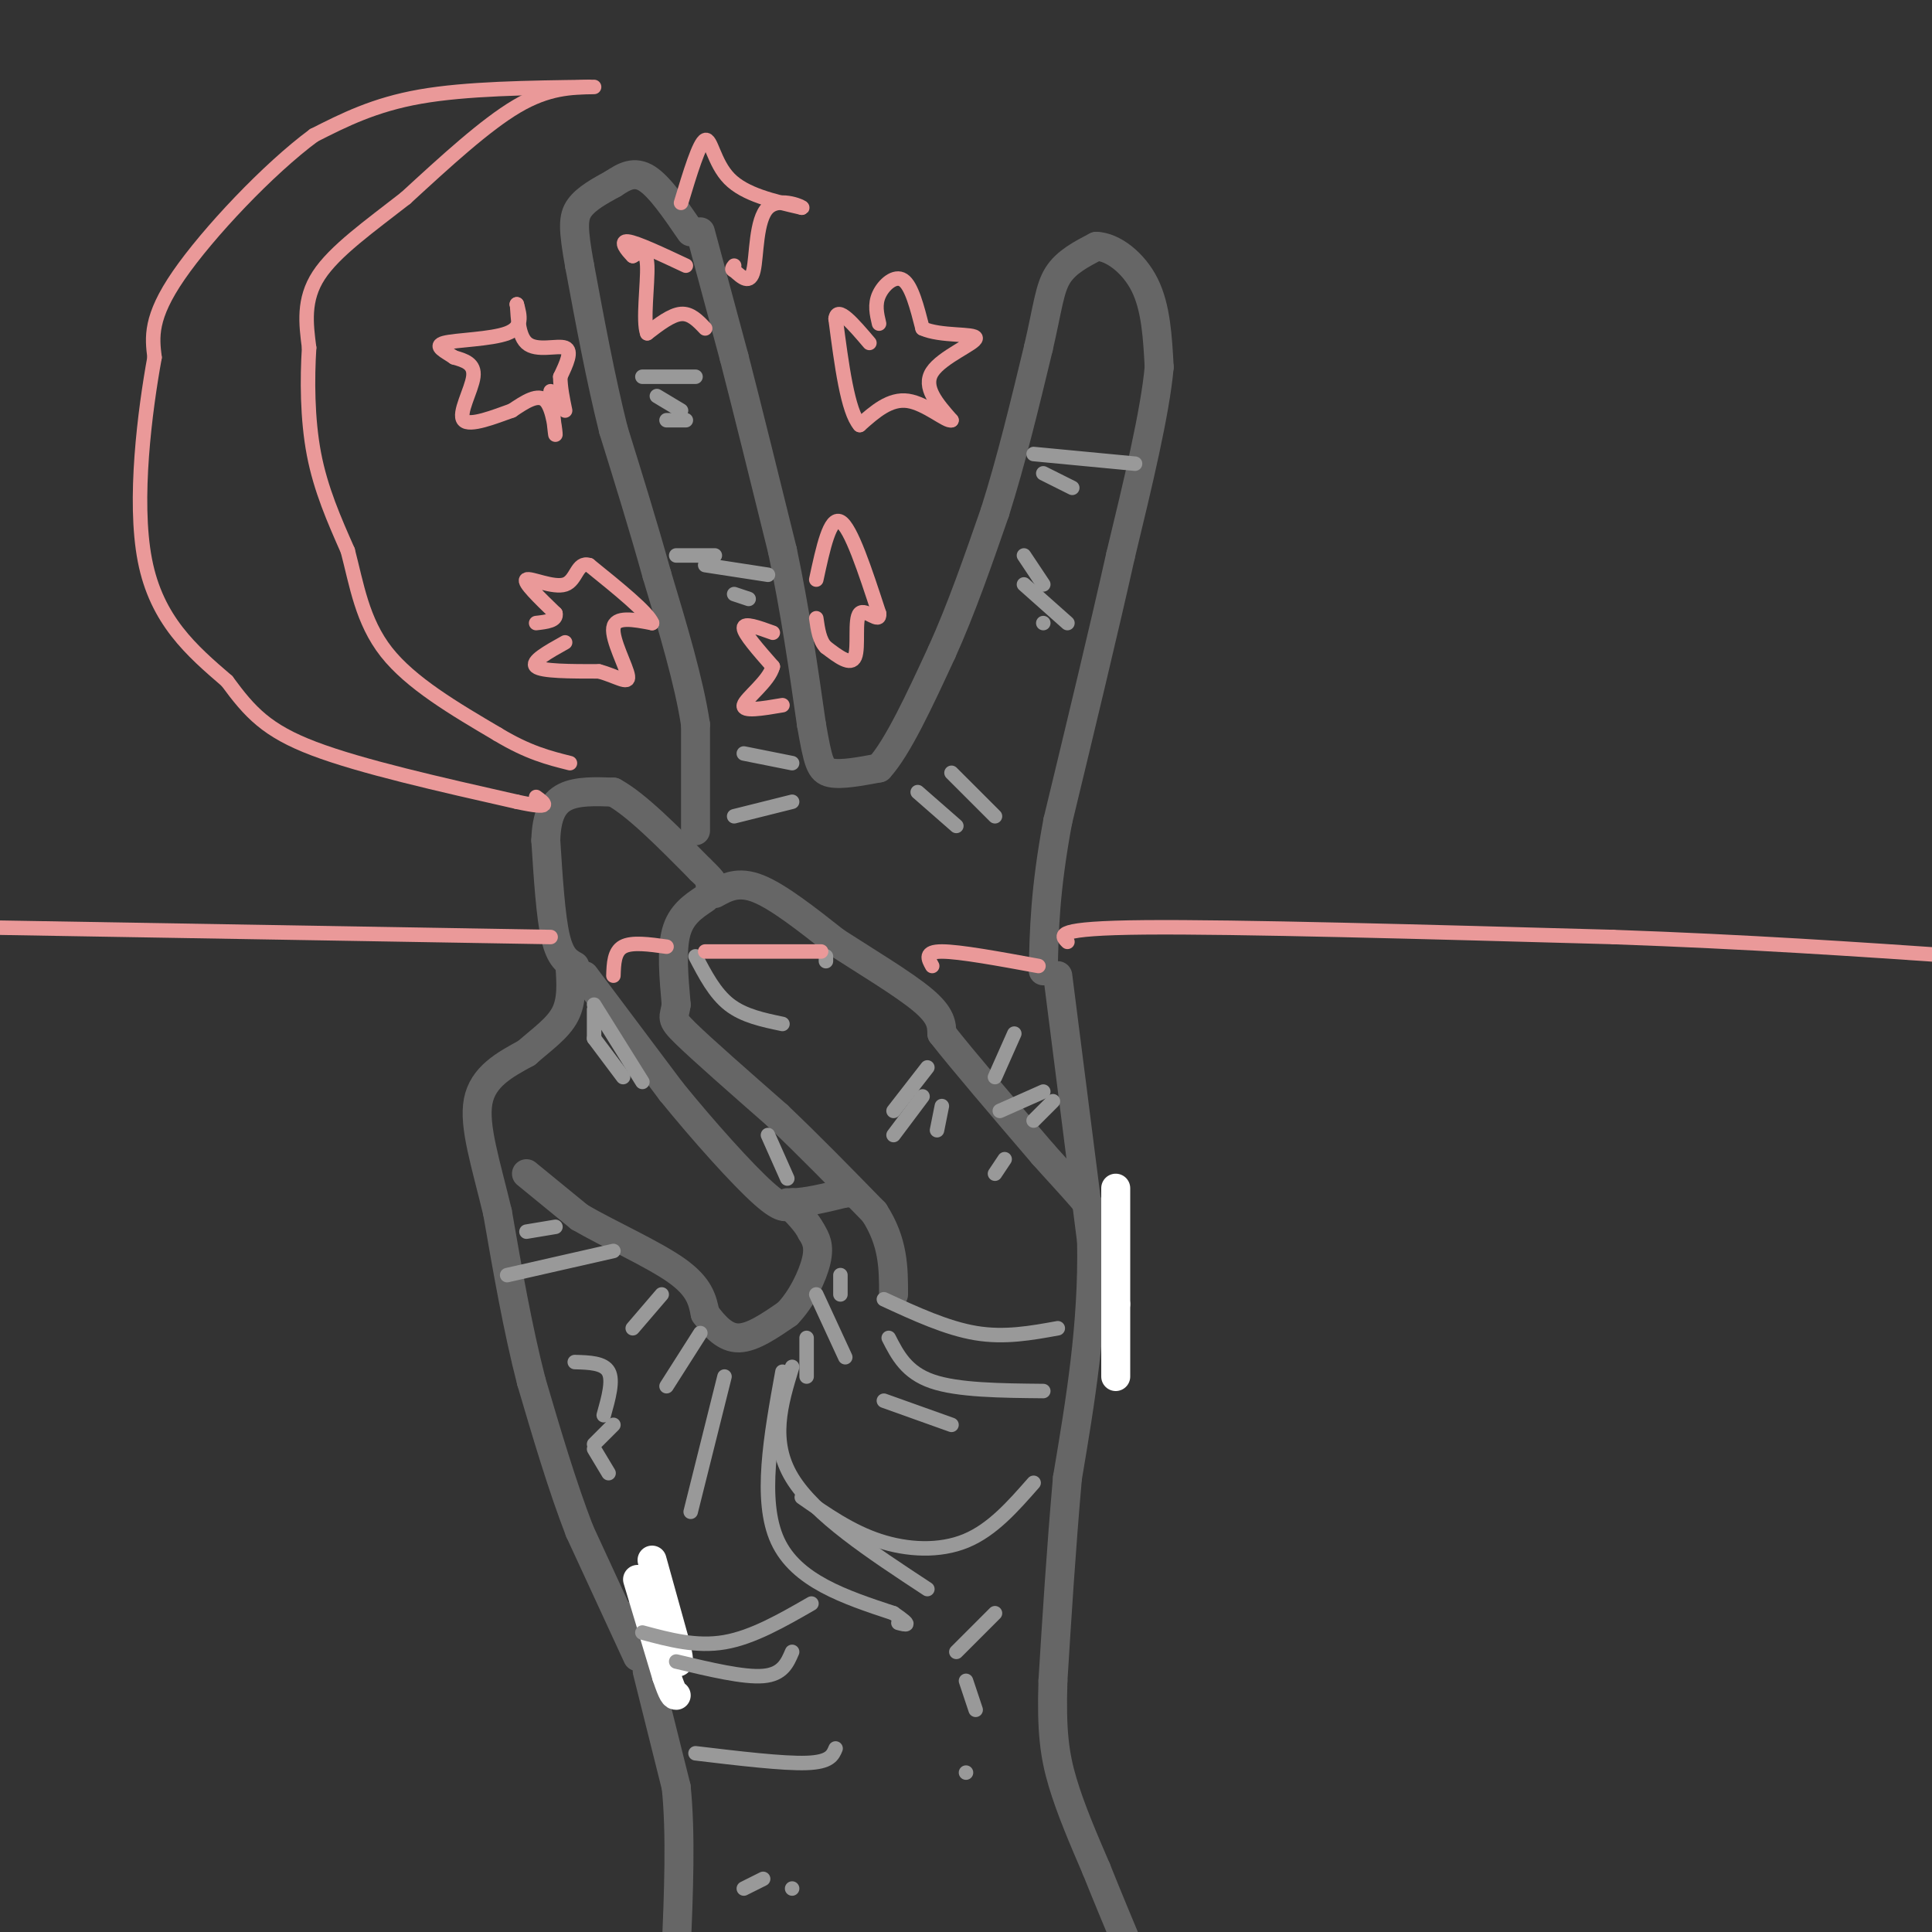 <svg viewBox='0 0 400 400' version='1.1' xmlns='http://www.w3.org/2000/svg' xmlns:xlink='http://www.w3.org/1999/xlink'><rect x="0" y="0" width="400" height="400" fill="#333333" stroke="none"/><g fill='none' stroke='#666666' stroke-width='6' stroke-linecap='round' stroke-linejoin='round'><path d='M134,346c0.000,0.000 6.000,24.000 6,24'/><path d='M140,370c1.000,9.667 0.500,21.833 0,34'/><path d='M136,343c0.000,0.000 -4.000,-9.000 -4,-9'/><path d='M132,343c0.000,0.000 -12.000,-26.000 -12,-26'/><path d='M120,317c-3.667,-9.500 -6.833,-20.250 -10,-31'/><path d='M110,286c-2.833,-11.000 -4.917,-23.000 -7,-35'/><path d='M103,251c-2.422,-10.111 -4.978,-17.889 -4,-23c0.978,-5.111 5.489,-7.556 10,-10'/><path d='M109,218c3.289,-2.889 6.511,-5.111 8,-8c1.489,-2.889 1.244,-6.444 1,-10'/><path d='M119,200c-1.500,-0.833 -3.000,-1.667 -4,-6c-1.000,-4.333 -1.500,-12.167 -2,-20'/><path d='M113,174c0.133,-5.067 1.467,-7.733 4,-9c2.533,-1.267 6.267,-1.133 10,-1'/><path d='M127,164c4.667,2.500 11.333,9.250 18,16'/><path d='M145,180c3.333,3.167 2.667,3.083 2,3'/><path d='M144,172c0.000,0.000 0.000,-22.000 0,-22'/><path d='M144,150c-1.333,-8.833 -4.667,-19.917 -8,-31'/><path d='M136,119c-2.833,-10.167 -5.917,-20.083 -9,-30'/><path d='M127,89c-2.667,-10.667 -4.833,-22.333 -7,-34'/><path d='M120,55c-1.400,-7.733 -1.400,-10.067 0,-12c1.400,-1.933 4.200,-3.467 7,-5'/><path d='M127,38c2.244,-1.489 4.356,-2.711 7,-1c2.644,1.711 5.822,6.356 9,11'/><path d='M145,48c0.000,0.000 7.000,26.000 7,26'/><path d='M152,74c2.833,11.000 6.417,25.500 10,40'/><path d='M162,114c2.667,12.667 4.333,24.333 6,36'/><path d='M168,150c1.378,7.867 1.822,9.533 4,10c2.178,0.467 6.089,-0.267 10,-1'/><path d='M182,159c3.833,-4.167 8.417,-14.083 13,-24'/><path d='M195,135c4.000,-8.833 7.500,-18.917 11,-29'/><path d='M206,106c3.333,-10.500 6.167,-22.250 9,-34'/><path d='M215,72c1.933,-8.356 2.267,-12.244 4,-15c1.733,-2.756 4.867,-4.378 8,-6'/><path d='M227,51c3.333,0.089 7.667,3.311 10,8c2.333,4.689 2.667,10.844 3,17'/><path d='M240,76c-0.833,9.333 -4.417,24.167 -8,39'/><path d='M232,115c-3.500,15.667 -8.250,35.333 -13,55'/><path d='M219,170c-2.667,14.333 -2.833,22.667 -3,31'/><path d='M219,202c0.000,0.000 7.000,55.000 7,55'/><path d='M226,257c0.333,17.333 -2.333,33.167 -5,49'/><path d='M221,306c-1.333,15.167 -2.167,28.583 -3,42'/><path d='M218,348c-0.333,10.400 0.333,15.400 2,21c1.667,5.600 4.333,11.800 7,18'/><path d='M227,387c2.333,5.833 4.667,11.417 7,17'/></g>
<g fill='none' stroke='#ffffff' stroke-width='6' stroke-linecap='round' stroke-linejoin='round'><path d='M135,323c0.000,0.000 5.000,18.000 5,18'/><path d='M140,341c0.833,3.500 0.417,3.250 0,3'/><path d='M132,327c0.000,0.000 6.000,20.000 6,20'/><path d='M138,347c1.333,4.000 1.667,4.000 2,4'/></g>
<g fill='none' stroke='#666666' stroke-width='6' stroke-linecap='round' stroke-linejoin='round'><path d='M109,243c0.000,0.000 11.000,9.000 11,9'/><path d='M120,252c5.889,3.444 15.111,7.556 20,11c4.889,3.444 5.444,6.222 6,9'/><path d='M146,272c2.044,2.733 4.156,5.067 7,5c2.844,-0.067 6.422,-2.533 10,-5'/><path d='M163,272c2.933,-2.956 5.267,-7.844 6,-11c0.733,-3.156 -0.133,-4.578 -1,-6'/><path d='M168,255c-1.000,-2.000 -3.000,-4.000 -5,-6'/><path d='M121,202c0.000,0.000 18.000,24.000 18,24'/><path d='M139,226c6.756,8.311 14.644,17.089 19,21c4.356,3.911 5.178,2.956 6,2'/><path d='M164,249c2.833,0.000 6.917,-1.000 11,-2'/><path d='M175,247c2.000,-0.333 1.500,-0.167 1,0'/><path d='M146,186c-2.500,1.667 -5.000,3.333 -6,7c-1.000,3.667 -0.500,9.333 0,15'/><path d='M140,208c-0.400,2.911 -1.400,2.689 2,6c3.400,3.311 11.200,10.156 19,17'/><path d='M161,231c6.500,6.167 13.250,13.083 20,20'/><path d='M181,251c4.000,6.167 4.000,11.583 4,17'/><path d='M148,185c2.417,-1.333 4.833,-2.667 9,-1c4.167,1.667 10.083,6.333 16,11'/><path d='M173,195c6.311,4.067 14.089,8.733 18,12c3.911,3.267 3.956,5.133 4,7'/><path d='M195,214c4.167,5.333 12.583,15.167 21,25'/><path d='M216,239c6.111,6.867 10.889,11.533 13,16c2.111,4.467 1.556,8.733 1,13'/></g>
<g fill='none' stroke='#ffffff' stroke-width='6' stroke-linecap='round' stroke-linejoin='round'><path d='M231,246c0.000,0.000 0.000,24.000 0,24'/><path d='M231,270c0.000,6.500 0.000,10.750 0,15'/></g>
<g fill='none' stroke='#999999' stroke-width='3' stroke-linecap='round' stroke-linejoin='round'><path d='M127,259c0.000,0.000 -22.000,5.000 -22,5'/><path d='M115,254c0.000,0.000 -6.000,1.000 -6,1'/><path d='M137,268c0.000,0.000 -6.000,7.000 -6,7'/><path d='M145,276c0.000,0.000 -7.000,11.000 -7,11'/><path d='M150,285c0.000,0.000 -7.000,28.000 -7,28'/><path d='M119,282c3.000,0.083 6.000,0.167 7,2c1.000,1.833 0.000,5.417 -1,9'/><path d='M127,295c0.000,0.000 -4.000,4.000 -4,4'/><path d='M123,300c0.000,0.000 3.000,5.000 3,5'/><path d='M162,284c-2.417,13.333 -4.833,26.667 -1,35c3.833,8.333 13.917,11.667 24,15'/><path d='M185,334c4.167,2.833 2.583,2.417 1,2'/><path d='M164,283c-2.333,7.667 -4.667,15.333 0,23c4.667,7.667 16.333,15.333 28,23'/><path d='M166,310c5.067,3.533 10.133,7.067 16,9c5.867,1.933 12.533,2.267 18,0c5.467,-2.267 9.733,-7.133 14,-12'/><path d='M167,277c0.000,0.000 0.000,8.000 0,8'/><path d='M169,268c0.000,0.000 6.000,13.000 6,13'/><path d='M174,264c0.000,0.000 0.000,4.000 0,4'/><path d='M183,269c6.500,3.000 13.000,6.000 19,7c6.000,1.000 11.500,0.000 17,-1'/><path d='M184,277c1.833,3.583 3.667,7.167 9,9c5.333,1.833 14.167,1.917 23,2'/><path d='M183,290c0.000,0.000 14.000,5.000 14,5'/><path d='M207,230c0.000,0.000 9.000,-4.000 9,-4'/><path d='M214,232c0.000,0.000 4.000,-4.000 4,-4'/><path d='M206,223c0.000,0.000 4.000,-9.000 4,-9'/><path d='M133,78c0.000,0.000 11.000,0.000 11,0'/><path d='M136,82c0.000,0.000 5.000,3.000 5,3'/><path d='M138,87c0.000,0.000 4.000,0.000 4,0'/><path d='M214,94c0.000,0.000 21.000,2.000 21,2'/><path d='M216,98c0.000,0.000 6.000,3.000 6,3'/><path d='M212,115c0.000,0.000 4.000,6.000 4,6'/><path d='M212,121c0.000,0.000 9.000,8.000 9,8'/><path d='M216,129c0.000,0.000 0.000,0.000 0,0'/><path d='M140,115c0.000,0.000 8.000,0.000 8,0'/><path d='M146,117c0.000,0.000 13.000,2.000 13,2'/><path d='M152,123c0.000,0.000 3.000,1.000 3,1'/><path d='M152,169c0.000,0.000 12.000,-3.000 12,-3'/><path d='M154,156c0.000,0.000 10.000,2.000 10,2'/><path d='M190,164c0.000,0.000 8.000,7.000 8,7'/><path d='M197,160c0.000,0.000 9.000,9.000 9,9'/><path d='M144,198c2.000,3.833 4.000,7.667 7,10c3.000,2.333 7.000,3.167 11,4'/><path d='M171,198c0.000,0.000 0.000,1.000 0,1'/><path d='M192,221c0.000,0.000 -7.000,9.000 -7,9'/><path d='M191,227c0.000,0.000 -6.000,8.000 -6,8'/><path d='M195,229c0.000,0.000 -1.000,5.000 -1,5'/><path d='M208,240c0.000,0.000 -2.000,3.000 -2,3'/><path d='M159,235c0.000,0.000 4.000,9.000 4,9'/><path d='M123,215c0.000,0.000 6.000,8.000 6,8'/><path d='M123,209c0.000,3.000 0.000,6.000 0,6c0.000,0.000 0.000,-3.000 0,-6'/><path d='M123,208c0.000,0.000 10.000,16.000 10,16'/><path d='M140,344c7.000,1.667 14.000,3.333 18,3c4.000,-0.333 5.000,-2.667 6,-5'/><path d='M133,338c5.583,1.500 11.167,3.000 17,2c5.833,-1.000 11.917,-4.500 18,-8'/><path d='M144,363c9.083,1.083 18.167,2.167 23,2c4.833,-0.167 5.417,-1.583 6,-3'/><path d='M154,391c0.000,0.000 4.000,-2.000 4,-2'/><path d='M164,391c0.000,0.000 0.000,0.000 0,0'/><path d='M206,334c0.000,0.000 -8.000,8.000 -8,8'/><path d='M200,348c0.000,0.000 2.000,6.000 2,6'/><path d='M200,367c0.000,0.000 0.000,0.000 0,0'/></g>
<g fill='none' stroke='#ea9999' stroke-width='3' stroke-linecap='round' stroke-linejoin='round'><path d='M123,18c-4.750,0.083 -9.500,0.167 -16,4c-6.500,3.833 -14.750,11.417 -23,19'/><path d='M84,41c-7.489,5.844 -14.711,10.956 -18,16c-3.289,5.044 -2.644,10.022 -2,15'/><path d='M64,72c-0.400,6.333 -0.400,14.667 1,22c1.400,7.333 4.200,13.667 7,20'/><path d='M72,114c1.844,7.022 2.956,14.578 8,21c5.044,6.422 14.022,11.711 23,17'/><path d='M103,152c6.333,3.833 10.667,4.917 15,6'/><path d='M122,18c-12.750,0.167 -25.500,0.333 -35,2c-9.500,1.667 -15.750,4.833 -22,8'/><path d='M65,28c-9.422,6.933 -21.978,20.267 -28,29c-6.022,8.733 -5.511,12.867 -5,17'/><path d='M32,74c-1.978,10.867 -4.422,29.533 -2,42c2.422,12.467 9.711,18.733 17,25'/><path d='M47,141c4.778,6.511 8.222,10.289 18,14c9.778,3.711 25.889,7.356 42,11'/><path d='M107,166c7.667,1.667 5.833,0.333 4,-1'/><path d='M117,133c-3.583,2.000 -7.167,4.000 -6,5c1.167,1.000 7.083,1.000 13,1'/><path d='M124,139c3.643,0.964 6.250,2.875 6,1c-0.250,-1.875 -3.357,-7.536 -3,-10c0.357,-2.464 4.179,-1.732 8,-1'/><path d='M135,129c-0.833,-2.167 -6.917,-7.083 -13,-12'/><path d='M122,117c-2.595,-0.810 -2.583,3.167 -5,4c-2.417,0.833 -7.262,-1.476 -8,-1c-0.738,0.476 2.631,3.738 6,7'/><path d='M115,127c0.333,1.500 -1.833,1.750 -4,2'/><path d='M160,131c-3.000,-1.083 -6.000,-2.167 -6,-1c0.000,1.167 3.000,4.583 6,8'/><path d='M160,138c-0.756,3.022 -5.644,6.578 -6,8c-0.356,1.422 3.822,0.711 8,0'/><path d='M146,68c-1.500,-1.583 -3.000,-3.167 -5,-3c-2.000,0.167 -4.500,2.083 -7,4'/><path d='M134,69c-0.956,-2.400 0.156,-10.400 0,-14c-0.156,-3.600 -1.578,-2.800 -3,-2'/><path d='M131,53c-1.222,-1.200 -2.778,-3.200 -1,-3c1.778,0.200 6.889,2.600 12,5'/><path d='M114,81c0.489,4.622 0.978,9.244 1,9c0.022,-0.244 -0.422,-5.356 -2,-7c-1.578,-1.644 -4.289,0.178 -7,2'/><path d='M106,85c-3.512,1.250 -8.792,3.375 -10,2c-1.208,-1.375 1.655,-6.250 2,-9c0.345,-2.750 -1.827,-3.375 -4,-4'/><path d='M94,74c-1.821,-1.250 -4.375,-2.375 -2,-3c2.375,-0.625 9.679,-0.750 13,-2c3.321,-1.250 2.661,-3.625 2,-6'/><path d='M107,63c0.274,0.893 -0.042,6.125 2,8c2.042,1.875 6.440,0.393 8,1c1.560,0.607 0.280,3.304 -1,6'/><path d='M116,78c0.000,2.167 0.500,4.583 1,7'/><path d='M141,42c1.889,-6.244 3.778,-12.489 5,-13c1.222,-0.511 1.778,4.711 5,8c3.222,3.289 9.111,4.644 15,6'/><path d='M166,43c0.869,0.155 -4.458,-2.458 -7,0c-2.542,2.458 -2.298,9.988 -3,13c-0.702,3.012 -2.351,1.506 -4,0'/><path d='M152,56c-0.667,-0.167 -0.333,-0.583 0,-1'/><path d='M182,67c-0.467,-1.978 -0.933,-3.956 0,-6c0.933,-2.044 3.267,-4.156 5,-3c1.733,1.156 2.867,5.578 4,10'/><path d='M191,68c3.690,1.702 10.917,0.958 11,2c0.083,1.042 -6.976,3.869 -9,7c-2.024,3.131 0.988,6.565 4,10'/><path d='M197,87c-0.933,0.444 -5.267,-3.444 -9,-4c-3.733,-0.556 -6.867,2.222 -10,5'/><path d='M178,88c-2.500,-2.833 -3.750,-12.417 -5,-22'/><path d='M173,66c0.333,-2.833 3.667,1.083 7,5'/><path d='M169,120c1.417,-6.583 2.833,-13.167 5,-12c2.167,1.167 5.083,10.083 8,19'/><path d='M182,127c0.321,2.381 -2.875,-1.167 -4,0c-1.125,1.167 -0.179,7.048 -1,9c-0.821,1.952 -3.411,-0.024 -6,-2'/><path d='M171,134c-1.333,-1.333 -1.667,-3.667 -2,-6'/><path d='M221,195c-1.417,-1.417 -2.833,-2.833 16,-3c18.833,-0.167 57.917,0.917 97,2'/><path d='M334,194c28.167,1.000 50.083,2.500 72,4'/><path d='M114,194c0.000,0.000 -118.000,-2.000 -118,-2'/><path d='M127,202c0.083,-2.500 0.167,-5.000 2,-6c1.833,-1.000 5.417,-0.500 9,0'/><path d='M146,197c0.000,0.000 24.000,0.000 24,0'/><path d='M193,200c-0.833,-1.500 -1.667,-3.000 2,-3c3.667,0.000 11.833,1.500 20,3'/></g>
</svg>